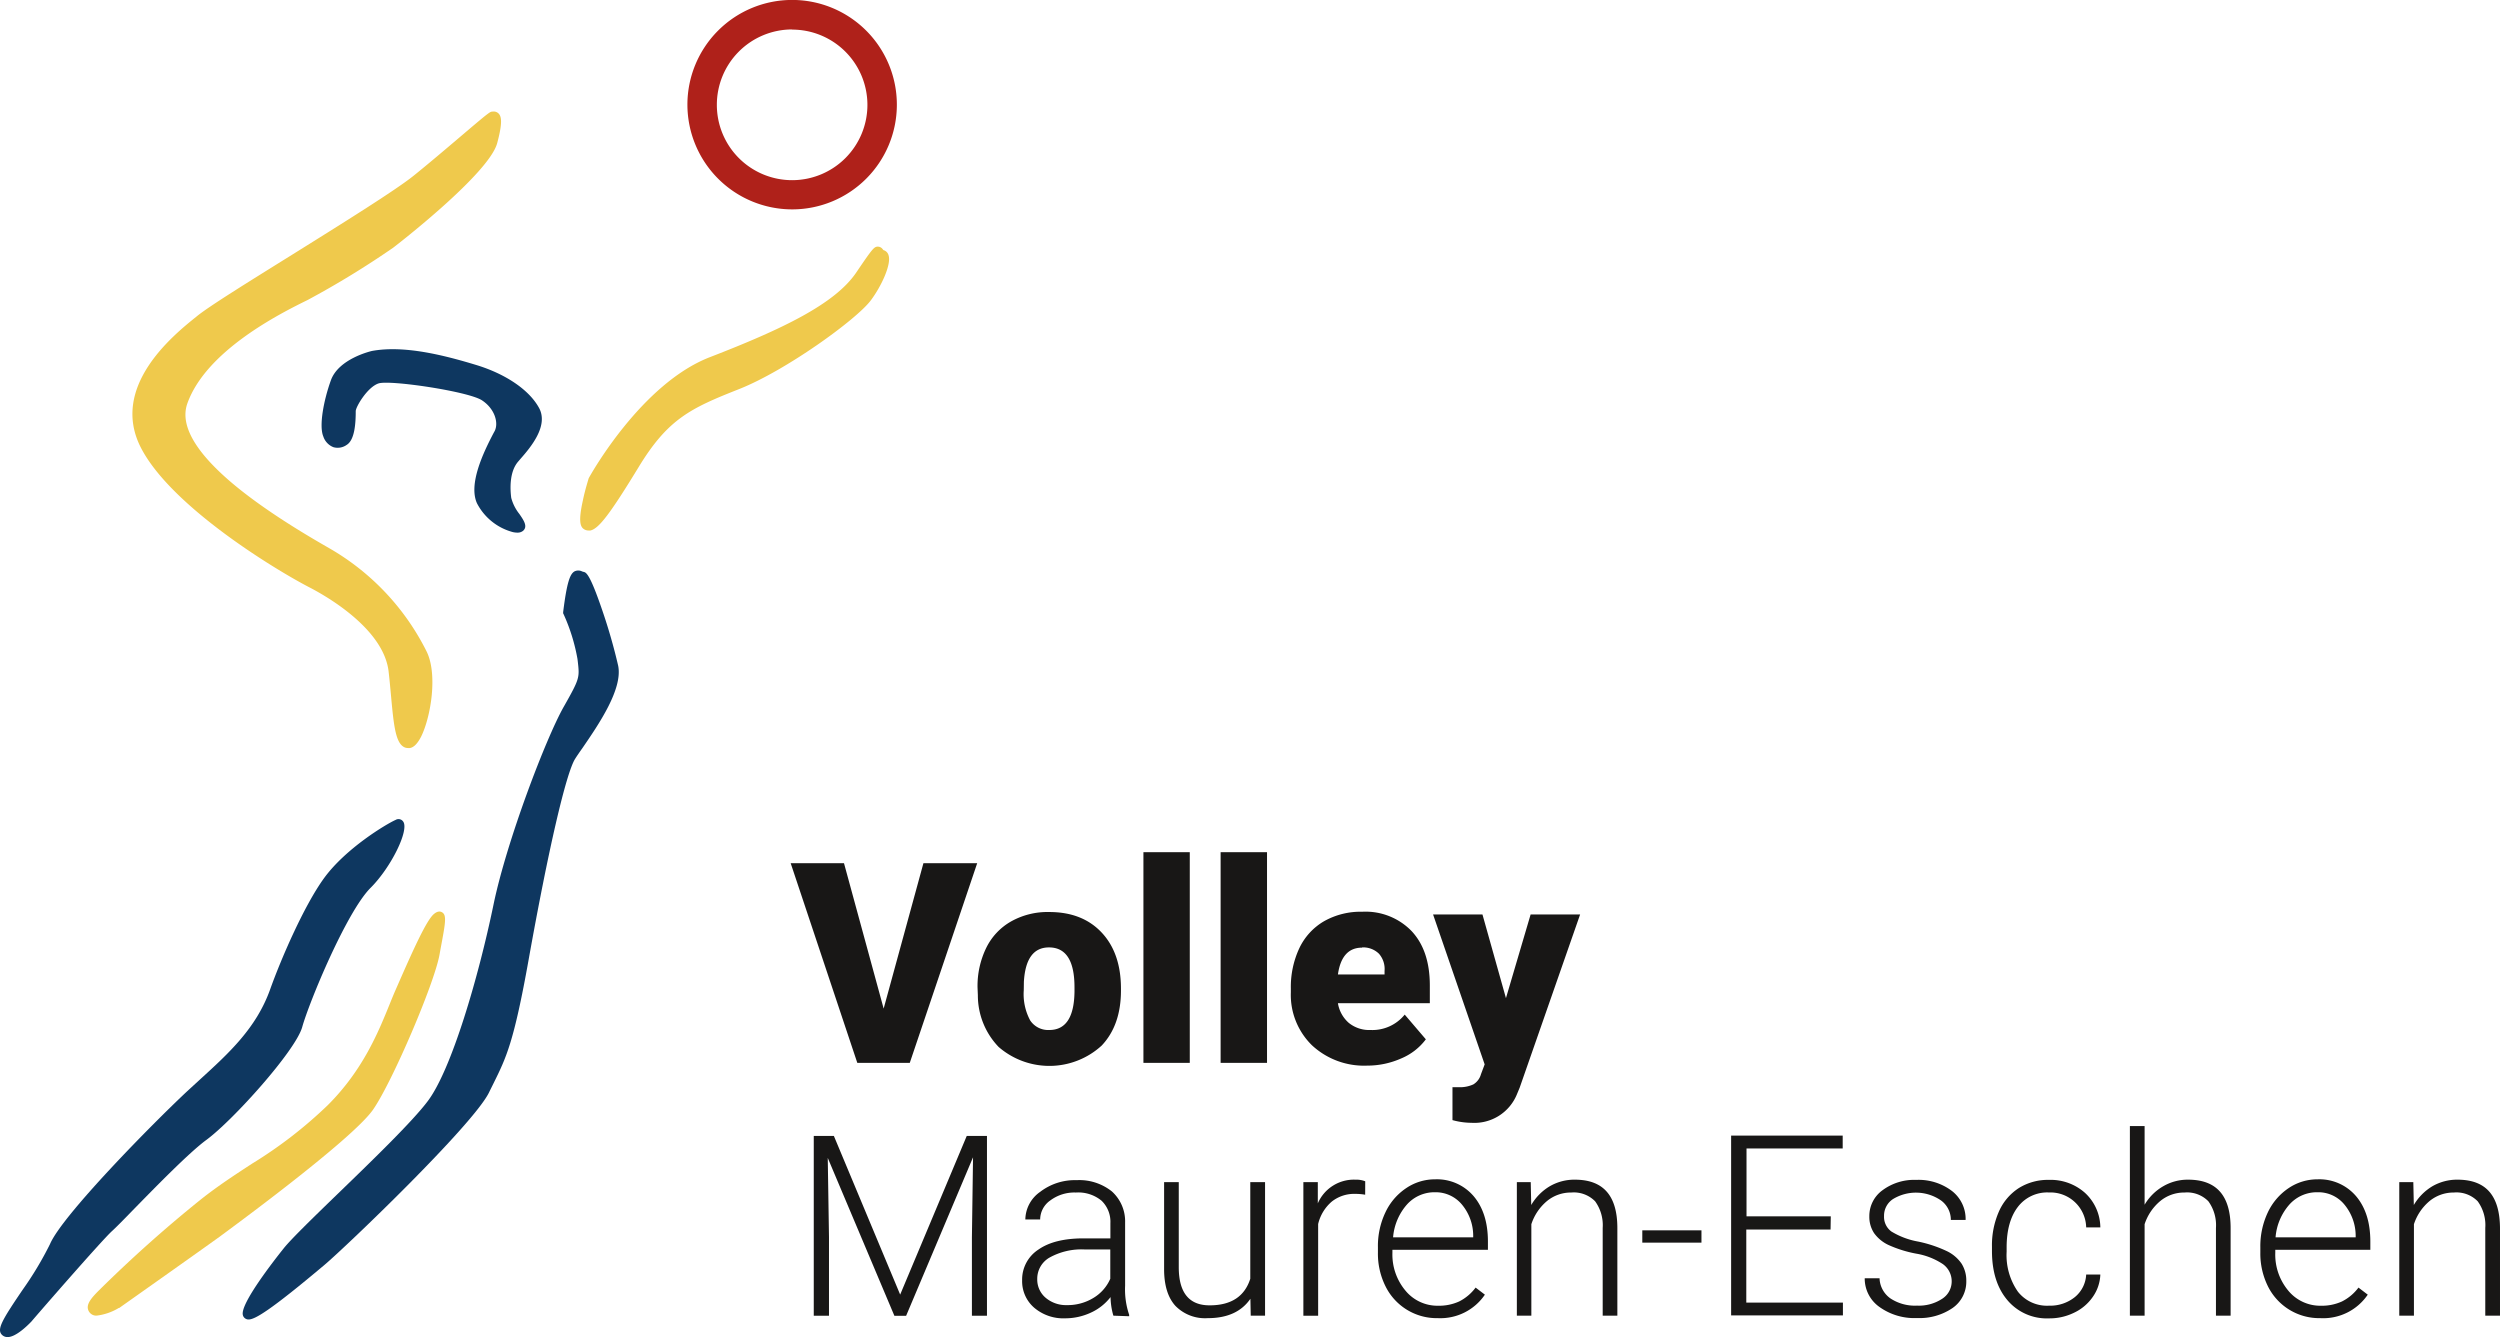 <svg xmlns="http://www.w3.org/2000/svg" viewBox="0 0 445 238"><path d="M157.29,179.53l7.08-25.88h9.57l-12,35.54H152.6l-11.86-35.54h9.49Z" fill="#181716"/><path d="M174,175.74a15.54,15.54,0,0,1,1.54-7A10.93,10.93,0,0,1,180,164a13.26,13.26,0,0,1,6.76-1.66q5.92,0,9.35,3.67t3.42,10v.3q0,6.17-3.43,9.8a13.78,13.78,0,0,1-18.35.24,13.22,13.22,0,0,1-3.69-9.17Zm8.23.52a9.88,9.88,0,0,0,1.14,5.37,3.84,3.84,0,0,0,3.4,1.71c2.93,0,4.42-2.26,4.49-6.77v-.83q0-7.1-4.54-7.1-4.12,0-4.47,6.13Z" fill="#181716"/><path d="M211.78,189.19h-8.25v-37.5h8.25Z" fill="#181716"/><path d="M225.53,189.19h-8.26v-37.5h8.26Z" fill="#181716"/><path d="M243.37,189.68a13.62,13.62,0,0,1-9.84-3.62,12.55,12.55,0,0,1-3.76-9.44v-.68a16.28,16.28,0,0,1,1.51-7.16,11,11,0,0,1,4.38-4.79,13.24,13.24,0,0,1,6.83-1.7,11.4,11.4,0,0,1,8.79,3.46q3.22,3.45,3.23,9.63v3.19H238.15a5.89,5.89,0,0,0,1.93,3.5,5.77,5.77,0,0,0,3.86,1.27,7.41,7.41,0,0,0,6.1-2.74L253.8,185a10.54,10.54,0,0,1-4.36,3.39A14.85,14.85,0,0,1,243.37,189.68Zm-.92-21c-2.41,0-3.85,1.59-4.3,4.78h8.3v-.63a4.11,4.11,0,0,0-1-3.07A4,4,0,0,0,242.45,168.64Z" fill="#181716"/><path d="M268.06,177.67l4.39-14.89h8.81L270.5,193.61l-.47,1.13a8.18,8.18,0,0,1-8.1,5.12,13,13,0,0,1-3.39-.48v-5.86h1.07a5.7,5.7,0,0,0,2.65-.5,3.06,3.06,0,0,0,1.35-1.8l.66-1.76-9.18-26.68h8.79Z" fill="#181716"/><path d="M148.43,202.2l11.8,28.24,11.85-28.24h3.6v32H173V220.26L173.2,206l-11.91,28.21H159.2l-11.86-28.1.22,14.09v14h-2.71v-32Z" fill="#181716"/><path d="M198.18,234.19a12.41,12.41,0,0,1-.5-3.31,9.31,9.31,0,0,1-3.53,2.78,10.83,10.83,0,0,1-4.54,1,8,8,0,0,1-5.55-1.91,6.22,6.22,0,0,1-2.12-4.83,6.36,6.36,0,0,1,2.89-5.49c1.93-1.35,4.61-2,8.06-2h4.76v-2.7a5.21,5.21,0,0,0-1.57-4,6.51,6.51,0,0,0-4.58-1.46,7.16,7.16,0,0,0-4.55,1.41,4.16,4.16,0,0,0-1.8,3.38l-2.64,0a6.1,6.1,0,0,1,2.64-4.91,10.13,10.13,0,0,1,6.48-2.08,9.28,9.28,0,0,1,6.28,2,7.16,7.16,0,0,1,2.36,5.55v11.25a14,14,0,0,0,.72,5.16v.26Zm-8.26-1.88a8.8,8.8,0,0,0,4.71-1.28,7.43,7.43,0,0,0,3-3.41V222.4H193a11.7,11.7,0,0,0-6.15,1.43,4.33,4.33,0,0,0-2.22,3.84,4.25,4.25,0,0,0,1.48,3.32A5.6,5.6,0,0,0,189.92,232.31Z" fill="#181716"/><path d="M222.57,231.18q-2.37,3.45-7.58,3.45a7.37,7.37,0,0,1-5.78-2.2q-2-2.22-2-6.54V210.42h2.61v15.14q0,6.8,5.5,6.79,5.72,0,7.23-4.73v-17.2h2.63v23.77h-2.55Z" fill="#181716"/><path d="M243,212.66a10,10,0,0,0-1.78-.15,6.43,6.43,0,0,0-4.16,1.37,7.51,7.51,0,0,0-2.43,4v16.32H232V210.42h2.57l0,3.78a7,7,0,0,1,6.7-4.22,4.34,4.34,0,0,1,1.74.29Z" fill="#181716"/><path d="M255.92,234.63a10.17,10.17,0,0,1-9.29-5.65,13,13,0,0,1-1.36-6v-1a13.93,13.93,0,0,1,1.33-6.17,10.57,10.57,0,0,1,3.7-4.32,9.12,9.12,0,0,1,5.14-1.57,8.59,8.59,0,0,1,6.87,3q2.54,3,2.54,8.07v1.47h-17V223a10,10,0,0,0,2.32,6.73,7.37,7.37,0,0,0,5.84,2.69,8.62,8.62,0,0,0,3.72-.76,8.32,8.32,0,0,0,2.93-2.47l1.65,1.26A9.58,9.58,0,0,1,255.92,234.63Zm-.48-22.41a6.58,6.58,0,0,0-5,2.18,10.06,10.06,0,0,0-2.47,5.84h14.26V220a8.68,8.68,0,0,0-2-5.58A6.08,6.08,0,0,0,255.44,212.22Z" fill="#181716"/><path d="M272.47,210.42l.09,4.07a9.35,9.35,0,0,1,3.34-3.36,8.74,8.74,0,0,1,4.41-1.15q3.82,0,5.7,2.15t1.88,6.46v15.6h-2.61V218.57a7.26,7.26,0,0,0-1.35-4.74,5.31,5.31,0,0,0-4.25-1.56,6.68,6.68,0,0,0-4.32,1.52,9,9,0,0,0-2.78,4.12v16.28H270V210.42Z" fill="#181716"/><path d="M302.86,221.19H292.33V219h10.53Z" fill="#181716"/><path d="M325.84,218.86h-15v13h17.2v2.28h-19.9v-32H328v2.29H310.88v12.08h15Z" fill="#181716"/><path d="M347.4,228.15a3.76,3.76,0,0,0-1.57-3.14,12.22,12.22,0,0,0-4.74-1.86,21.41,21.41,0,0,1-4.91-1.53,6.59,6.59,0,0,1-2.59-2.12,5.28,5.28,0,0,1-.85-3,5.66,5.66,0,0,1,2.35-4.64,9.47,9.47,0,0,1,6-1.84,9.82,9.82,0,0,1,6.39,2,6.31,6.31,0,0,1,2.4,5.13h-2.63a4.27,4.27,0,0,0-1.75-3.47,7.85,7.85,0,0,0-8.57-.23,3.53,3.53,0,0,0-1.57,3,3.22,3.22,0,0,0,1.31,2.76,13.82,13.82,0,0,0,4.76,1.79,22.54,22.54,0,0,1,5.19,1.74,6.65,6.65,0,0,1,2.56,2.22A5.64,5.64,0,0,1,350,228a5.7,5.7,0,0,1-2.42,4.81,10.4,10.4,0,0,1-6.34,1.8,10.66,10.66,0,0,1-6.74-2,6.18,6.18,0,0,1-2.58-5.08h2.64a4.57,4.57,0,0,0,1.94,3.59,7.92,7.92,0,0,0,4.74,1.28,7.52,7.52,0,0,0,4.44-1.2A3.66,3.66,0,0,0,347.4,228.15Z" fill="#181716"/><path d="M364.73,232.41a7,7,0,0,0,4.61-1.54,5.52,5.52,0,0,0,2-4h2.52a7.34,7.34,0,0,1-1.36,4,8.38,8.38,0,0,1-3.33,2.8,9.91,9.91,0,0,1-4.45,1,9.16,9.16,0,0,1-7.41-3.25q-2.74-3.25-2.74-8.74v-.79a14.85,14.85,0,0,1,1.23-6.22,9.51,9.51,0,0,1,3.53-4.18,9.74,9.74,0,0,1,5.37-1.47,9.18,9.18,0,0,1,6.45,2.33,8.47,8.47,0,0,1,2.71,6.13h-2.52a6.37,6.37,0,0,0-6.64-6.22,6.56,6.56,0,0,0-5.52,2.57c-1.32,1.72-2,4.12-2,7.21v.77a11.33,11.33,0,0,0,2,7.1A6.59,6.59,0,0,0,364.73,232.41Z" fill="#181716"/><path d="M381.74,214.44a9.18,9.18,0,0,1,3.32-3.29,8.66,8.66,0,0,1,4.41-1.17q3.82,0,5.7,2.15t1.88,6.46v15.6h-2.61V218.57a7.26,7.26,0,0,0-1.35-4.74,5.29,5.29,0,0,0-4.25-1.56,6.68,6.68,0,0,0-4.32,1.52,9,9,0,0,0-2.78,4.12v16.28h-2.62V200.44h2.62Z" fill="#181716"/><path d="M413,234.63a10.2,10.2,0,0,1-9.3-5.65,13.1,13.1,0,0,1-1.36-6v-1a14.07,14.07,0,0,1,1.33-6.17,10.65,10.65,0,0,1,3.7-4.32,9.15,9.15,0,0,1,5.15-1.57,8.58,8.58,0,0,1,6.86,3q2.54,3,2.54,8.07v1.47H405V223a10,10,0,0,0,2.31,6.73,7.37,7.37,0,0,0,5.84,2.69,8.58,8.58,0,0,0,3.72-.76,8.34,8.34,0,0,0,2.94-2.47l1.65,1.26A9.59,9.59,0,0,1,413,234.63Zm-.48-22.41a6.57,6.57,0,0,0-5,2.18,10,10,0,0,0-2.47,5.84h14.26V220a8.74,8.74,0,0,0-2-5.58A6,6,0,0,0,412.55,212.22Z" fill="#181716"/><path d="M429.57,210.42l.09,4.07a9.51,9.51,0,0,1,3.34-3.36,8.8,8.8,0,0,1,4.42-1.15q3.82,0,5.69,2.15c1.25,1.44,1.87,3.59,1.89,6.46v15.6h-2.62V218.57a7.2,7.2,0,0,0-1.35-4.74,5.28,5.28,0,0,0-4.25-1.56,6.72,6.72,0,0,0-4.32,1.52,9,9,0,0,0-2.78,4.12v16.28h-2.61V210.42Z" fill="#181716"/><circle cx="140.98" cy="18.64" r="13.4" fill="none"/><path d="M66.21,62.47h0c-.24.06-5.93,1.39-7.31,5.22-1.27,3.52-2.15,8.1-1.35,10a3.08,3.08,0,0,0,1.8,1.91,2.76,2.76,0,0,0,2.36-.41c1.44-.88,1.61-3.88,1.61-6,0-.76,2.07-4.28,4.06-4.94s15.92,1.4,18.4,3c2.29,1.5,3,4,2.28,5.46l-.16.29c-2,3.79-4.51,9.22-3,12.58a10.11,10.11,0,0,0,6.41,5.14,3.9,3.9,0,0,0,.79.09,1.55,1.55,0,0,0,1-.32c.88-.77.14-1.85-.65-3A7.88,7.88,0,0,1,91,88.62c-.21-1.62-.33-4.6,1.2-6.42l.47-.55c1.76-2,5-5.83,3.3-9s-5.81-6-11-7.62C78.89,63.17,71.89,61.43,66.21,62.47Z" fill="#0e3760"/><path d="M141,37.27a18.64,18.64,0,1,0-18.64-18.63A18.66,18.66,0,0,0,141,37.27Zm0-32a13.4,13.4,0,1,1-13.4,13.4A13.41,13.41,0,0,1,141,5.24Z" fill="#af211a"/><path d="M55,104.51c3.09,1.59,13.27,7.39,14.17,15,.17,1.45.3,2.91.43,4.31.46,5.11.79,8,2.07,9a1.53,1.53,0,0,0,1,.33l.3,0c.71-.13,1.36-.8,2-2.05,1.75-3.56,3-11.3.88-15.31A43.68,43.68,0,0,0,58.64,97.6C55.86,96,47.38,91.16,41.14,85.84c-6.49-5.54-9.12-10.24-7.8-14,3.33-9.4,16.45-16,21.38-18.42A159.17,159.17,0,0,0,70,44.08l0,0c.7-.53,17.11-13.22,18.51-18.64,1-3.72.71-4.69.28-5.19a1.23,1.23,0,0,0-1.14-.38h0c-.41,0-.47,0-5.58,4.35-2.51,2.13-5.62,4.78-8.46,7.07-3.19,2.57-13,8.68-21.66,14.08-7.69,4.79-15,9.31-17,11C30.74,59.73,19.65,68.8,25,79.53,30.24,90,48.91,101.35,55,104.51Z" fill="#efc94c"/><path d="M107.21,108.65c-2.26-6.64-2.9-6.77-3.36-6.86l-.23-.07a1.5,1.5,0,0,0-1.38,0c-.76.47-1.33,1.81-2,7.25l0,.2.09.18a33.08,33.08,0,0,1,2.46,7.94l.06.49c.32,2.86.34,3-2.49,8C97.19,131.36,90.19,149.7,87.85,161c-2.67,12.92-7.48,29.4-11.71,35-2.68,3.58-9.74,10.43-16,16.48-4.46,4.32-8.31,8.06-9.63,9.71-1.82,2.28-7.73,9.86-7.29,11.85a1,1,0,0,0,.54.71,1,1,0,0,0,.48.12c1.13,0,3.79-1.53,13.52-9.72,3.79-3.19,26.55-25,29.3-30.72.28-.58.55-1.11.8-1.62,2.26-4.57,3.62-7.33,6.25-22.06,3.47-19.4,6.63-33.06,8.25-35.66.33-.53.81-1.22,1.36-2,2.86-4.17,7.17-10.47,6.31-14.61A99.31,99.31,0,0,0,107.21,108.65Z" fill="#0e3760"/><path d="M19.94,219.13c.6-.54,2-1.95,3.73-3.74,4-4.08,10-10.25,13.11-12.52,4.71-3.48,15.74-15.74,17-20C55,178.45,61.71,162.23,66,158c3.6-3.61,6.85-10.19,5.78-11.74a1,1,0,0,0-1.35-.32c-1.69.75-8.87,5.06-12.72,10.33-3.64,5-7.74,14.57-9.61,19.8-2.47,6.93-7.33,11.36-12.48,16.06l-2.28,2.09c-6.07,5.67-22.27,22.1-24.44,27.23A60.23,60.23,0,0,1,4,229.62C.5,234.78-.55,236.53.26,237.5a1.37,1.37,0,0,0,1.05.5h.05c1.5,0,3.63-2.14,4.26-2.8l0,0C5.76,235,18.06,220.83,19.94,219.13Z" fill="#0e3760"/><path d="M157.32,44.54c-.06,0-.1-.06-.2-.18a1.08,1.08,0,0,0-.87-.46c-.67,0-1,.42-3.84,4.61-3.79,5.6-13.16,10.08-26.06,15.07-12.14,4.7-21.15,20.8-21.53,21.49l-.06.13c0,.08-.6,1.89-1,3.84-.86,3.85-.43,4.74.17,5.14a1.46,1.46,0,0,0,.81.25,2.21,2.21,0,0,0,.35,0c1.52-.34,3.53-3,8.6-11.31,5.23-8.59,9.26-10.46,17.89-13.87,8.33-3.3,20.87-12.37,23.42-15.78,1.93-2.58,3.67-6.42,3.17-8A1.29,1.29,0,0,0,157.32,44.54Z" fill="#efc94c"/><path d="M66.45,197.45c3.43-5,10.8-22.23,11.77-27.45l.24-1.32c.83-4.45,1.09-5.8.21-6.3-.42-.24-.91-.13-1.45.33-1.31,1.12-3.59,6.16-6.43,12.64l-.36.82c-.35.79-.71,1.68-1.09,2.62-2,4.93-4.74,11.69-11,17.93a78.16,78.16,0,0,1-13.49,10.42c-2.93,1.92-6,3.9-9.16,6.41a234.75,234.75,0,0,0-18.12,16.18c-1.28,1.28-2,2.19-1.95,3.06a1.53,1.53,0,0,0,.67,1.14,1.49,1.49,0,0,0,.92.25,9.88,9.88,0,0,0,3.93-1.36l.08,0c.15-.11,14.61-10.32,18.06-12.82C39.53,219.79,62.76,202.89,66.45,197.45Z" fill="#efc94c"/></svg>